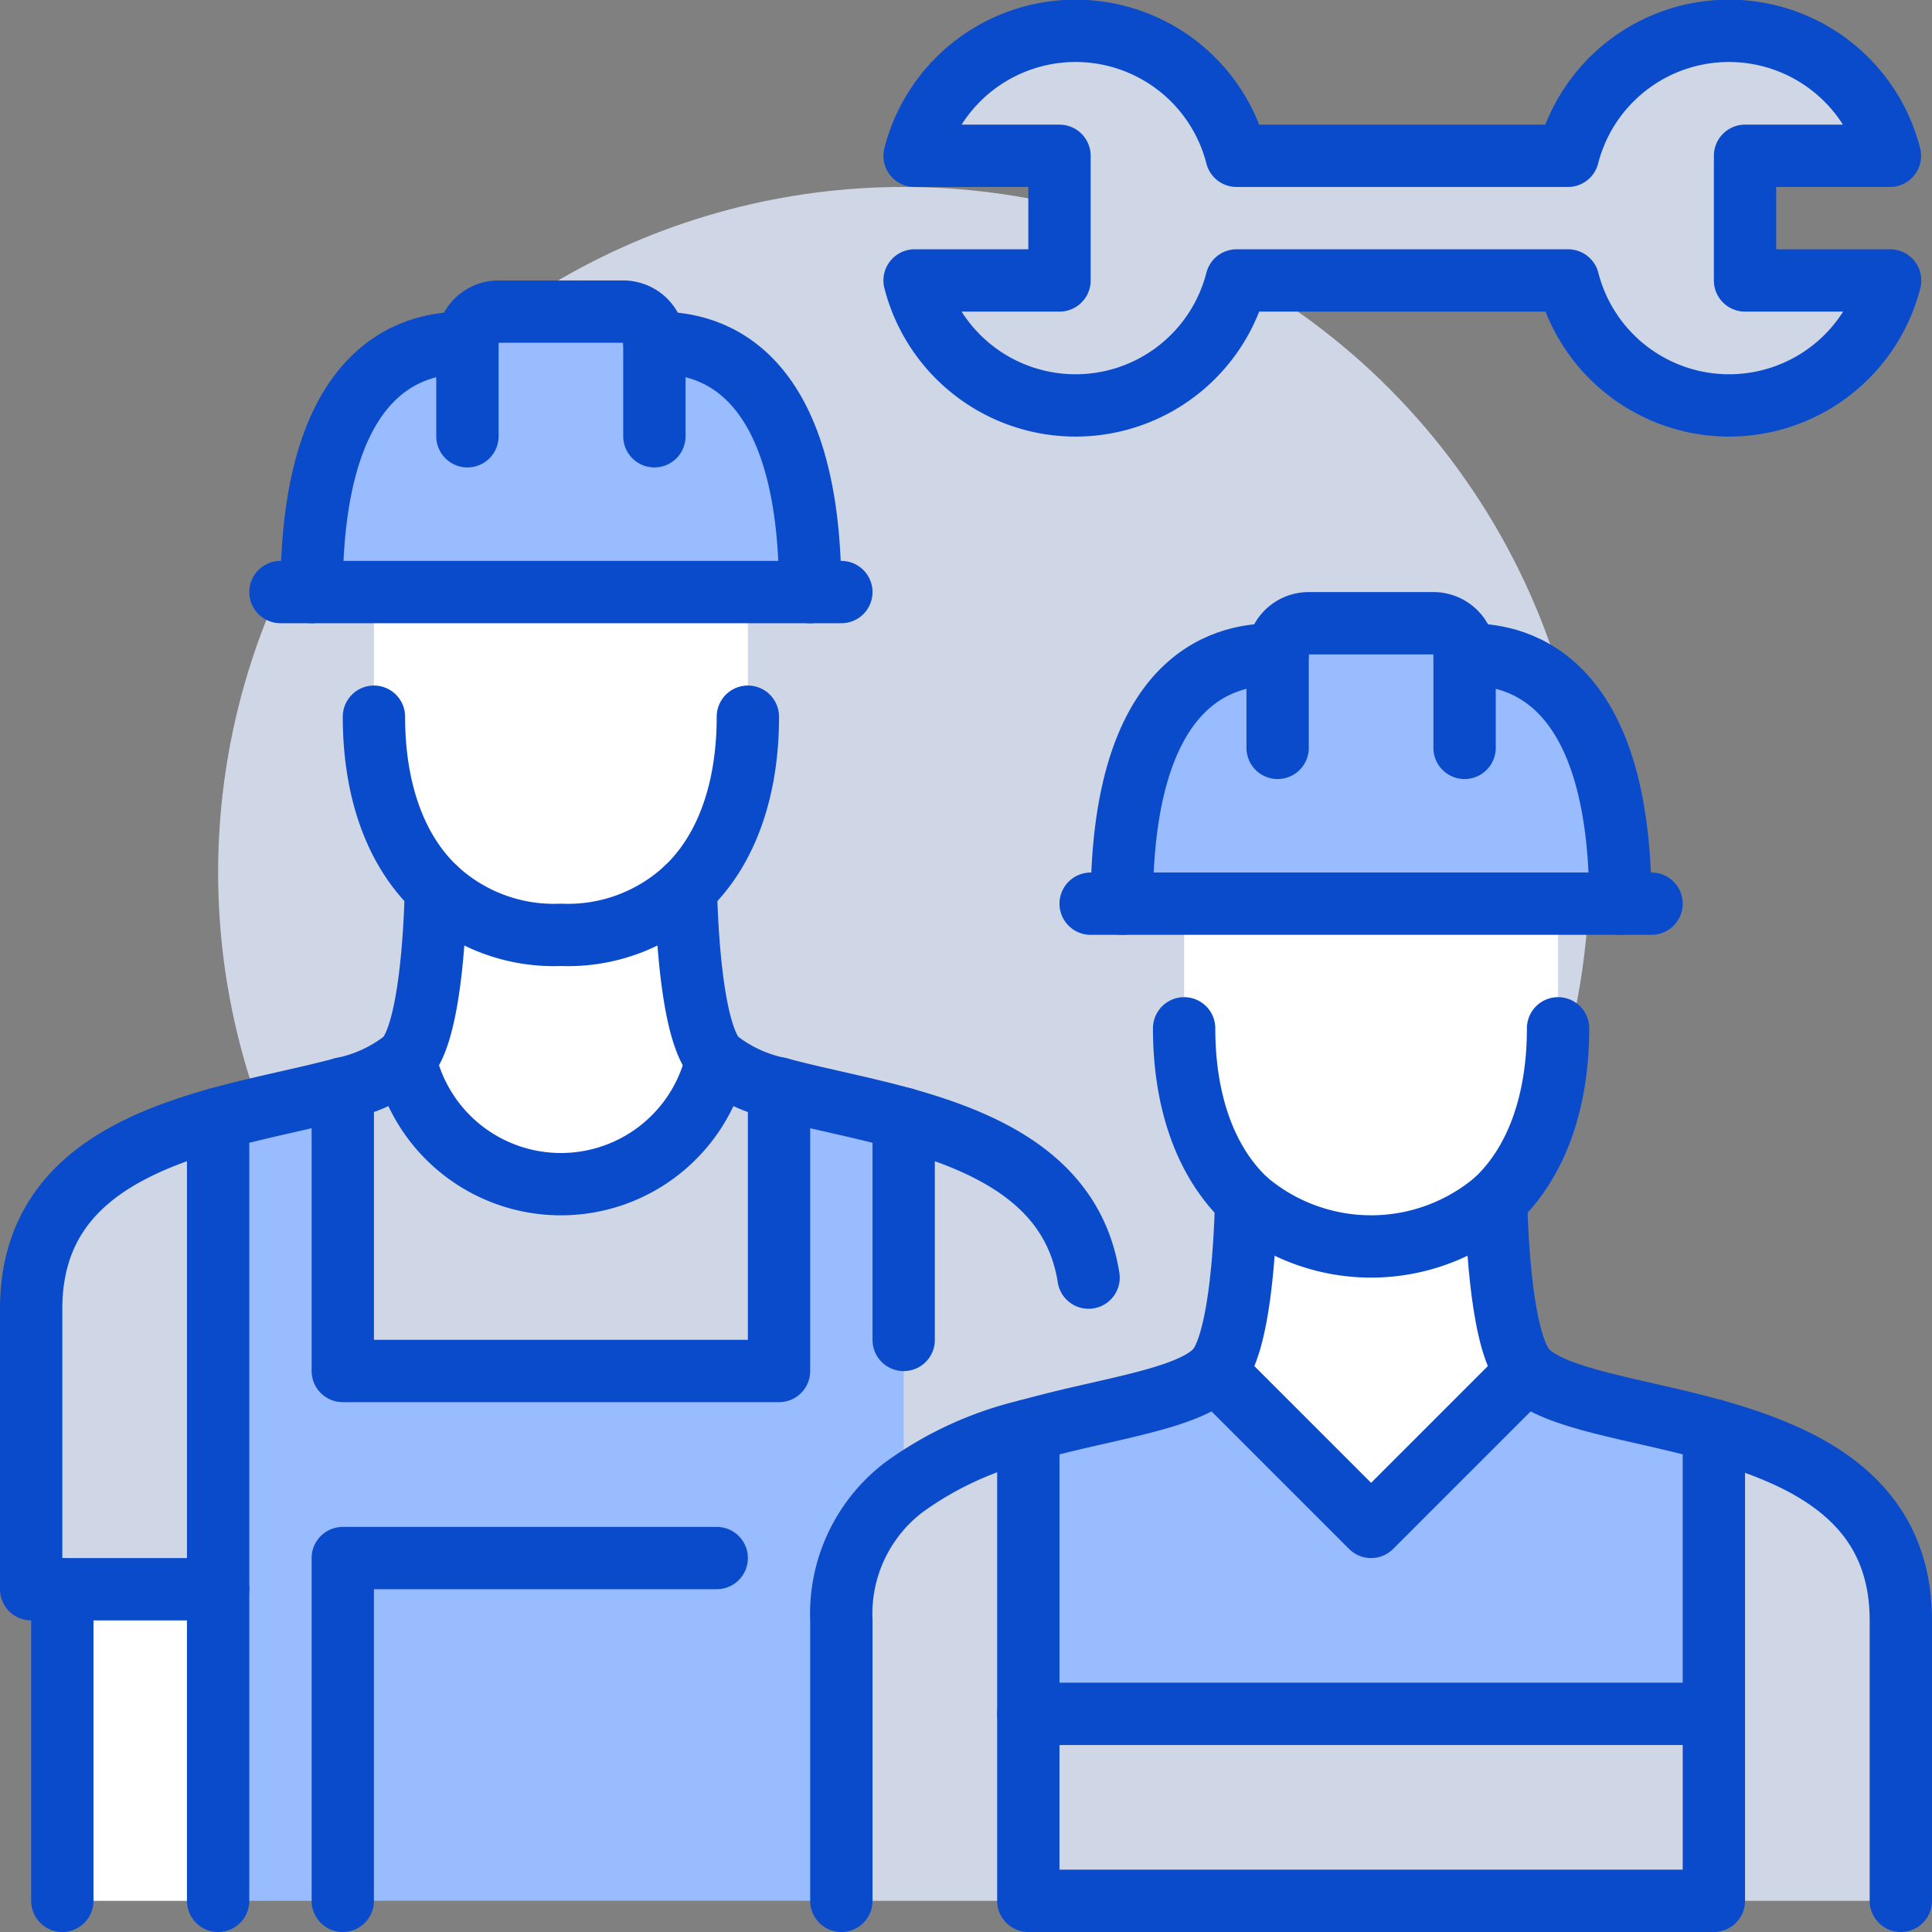 <svg xmlns="http://www.w3.org/2000/svg" width="93" height="93" viewBox="0 0 93 93">
  <rect x="0" y="0" width="93" height="93" fill="#808080" stroke="none"/>
  <g id="Construction" transform="translate(1.5 1.5)">
    <circle id="Ellipse_2" data-name="Ellipse 2" cx="33" cy="33" r="33" transform="translate(9 7.5)" fill="#cfd6e6"/>
    <g id="Group_11504" data-name="Group 11504">
      <g id="Group_11502" data-name="Group 11502">
        <path id="Path_1592" data-name="Path 1592" d="M119,100.95v13.5h-9V91.8C114.545,93.075,119,95.22,119,100.95Z" transform="translate(-29 -24.45)" fill="#cfd6e6"/>
        <path id="Path_1593" data-name="Path 1593" d="M105.65,8H98.675v6h6.975a8,8,0,0,1-15.5,0H74.2a8,8,0,0,1-15.5,0h6.975V8H58.7A8,8,0,0,1,74.2,8h15.96a8,8,0,0,1,15.5,0Z" transform="translate(-16.175 -2)" fill="#cfd6e6"/>
        <rect id="Rectangle_23146" data-name="Rectangle 23146" width="33" height="9" transform="translate(48 81)" fill="#cfd6e6"/>
        <path id="Path_1594" data-name="Path 1594" d="M99,90.85V104.5H66V90.85c.975-.27,1.965-.51,2.9-.72C71.61,89.515,74,89.005,75,88l7.5,7.5L90,88c1.365,1.365,5.22,1.8,9,2.85Z" transform="translate(-18 -23.5)" fill="#9bf"/>
        <path id="Path_1595" data-name="Path 1595" d="M88.5,41.5c1.5,0,7.5,0,7.5,12H72c0-12,6-12,7.5-12A1.5,1.5,0,0,1,81,40h6A1.5,1.5,0,0,1,88.5,41.5Z" transform="translate(-19.5 -11.5)" fill="#9bf"/>
        <path id="Path_1596" data-name="Path 1596" d="M94,58v6c0,3.45-.99,6.4-2.985,8.28a9.259,9.259,0,0,1-12.03,0C76.99,70.4,76,67.45,76,64V58H94Z" transform="translate(-20.5 -16)" fill="#fff"/>
        <path id="Path_1597" data-name="Path 1597" d="M93,85.26l-7.5,7.5L78,85.26c1.2-1.2,1.44-6.255,1.485-8.22a9.259,9.259,0,0,0,12.03,0C91.56,79.005,91.8,84.06,93,85.26Z" transform="translate(-21 -20.76)" fill="#fff"/>
        <path id="Path_1598" data-name="Path 1598" d="M66.895,79.45v6.63c-.93.21-1.92.45-2.895.72a16.659,16.659,0,0,0-6,2.745V71.8C62.125,72.955,66.175,74.83,66.895,79.45Z" transform="translate(-16 -19.45)" fill="#cfd6e6"/>
        <path id="Path_1599" data-name="Path 1599" d="M57,94.545A16.659,16.659,0,0,1,63,91.8v22.65H54v-13.5A7.655,7.655,0,0,1,57,94.545Z" transform="translate(-15 -24.45)" fill="#cfd6e6"/>
        <path id="Path_1600" data-name="Path 1600" d="M20,108.965H14V71.315c2.13-.585,4.29-.99,6-1.455v13.6H41V69.86c1.71.465,3.87.87,6,1.455V89.06a7.655,7.655,0,0,0-3,6.4v13.5H20Z" transform="translate(-5 -18.965)" fill="#9bf"/>
        <path id="Path_1601" data-name="Path 1601" d="M27.5,21.5A1.5,1.5,0,0,1,29,20h6a1.5,1.5,0,0,1,1.5,1.5c1.5,0,7.5,0,7.5,12H20C20,21.5,26,21.5,27.5,21.5Z" transform="translate(-6.5 -6.5)" fill="#9bf"/>
        <path id="Path_1602" data-name="Path 1602" d="M43,69.4V83H22V69.4A7.08,7.08,0,0,0,25,68a7.687,7.687,0,0,0,15,0A7.08,7.08,0,0,0,43,69.4Z" transform="translate(-7 -18.5)" fill="#cfd6e6"/>
        <path id="Path_1603" data-name="Path 1603" d="M42,38v6c0,3.45-.99,6.4-2.985,8.28A8.341,8.341,0,0,1,33,54.5a8.341,8.341,0,0,1-6.015-2.22C24.99,50.4,24,47.45,24,44V38Z" transform="translate(-7.5 -11)" fill="#fff"/>
        <path id="Path_1604" data-name="Path 1604" d="M39.515,57.04C39.56,59,39.8,64.06,41,65.26a7.687,7.687,0,0,1-15,0c1.2-1.2,1.44-6.255,1.485-8.22A8.341,8.341,0,0,0,33.5,59.26,8.341,8.341,0,0,0,39.515,57.04Z" transform="translate(-8 -15.76)" fill="#fff"/>
        <rect id="Rectangle_23147" data-name="Rectangle 23147" width="7.5" height="15" transform="translate(1.5 75)" fill="#fff"/>
        <path id="Path_1605" data-name="Path 1605" d="M11,71.8V94.45H2V80.95C2,75.22,6.455,73.075,11,71.8Z" transform="translate(-2 -19.45)" fill="#cfd6e6"/>
      </g>
      <g id="Group_11503" data-name="Group 11503">
        <path id="Path_1606" data-name="Path 1606" d="M82,46V41.5A1.5,1.5,0,0,1,83.5,40h6A1.5,1.5,0,0,1,91,41.5V46" transform="translate(-22 -11.5)" fill="none" stroke="#0a4bcc" stroke-linecap="round" stroke-linejoin="round" stroke-width="3"/>
        <path id="Path_1607" data-name="Path 1607" d="M94,42c1.5,0,7.5,0,7.5,12" transform="translate(-25 -12)" fill="none" stroke="#0a4bcc" stroke-linecap="round" stroke-linejoin="round" stroke-width="3"/>
        <path id="Path_1608" data-name="Path 1608" d="M79.5,42C78,42,72,42,72,54" transform="translate(-19.5 -12)" fill="none" stroke="#0a4bcc" stroke-linecap="round" stroke-linejoin="round" stroke-width="3"/>
        <path id="Path_1609" data-name="Path 1609" d="M70,58H97" transform="translate(-19 -16)" fill="none" stroke="#0a4bcc" stroke-linecap="round" stroke-linejoin="round" stroke-width="3"/>
        <path id="Path_1610" data-name="Path 1610" d="M94,66c0,3.45-.99,6.4-2.985,8.28a9.259,9.259,0,0,1-12.03,0C76.99,72.4,76,69.45,76,66" transform="translate(-20.5 -18)" fill="none" stroke="#0a4bcc" stroke-linecap="round" stroke-linejoin="round" stroke-width="3"/>
        <path id="Path_1611" data-name="Path 1611" d="M96.02,77.04c.045,1.965.285,7.02,1.485,8.22,1.365,1.365,5.22,1.8,9,2.85,4.545,1.275,9,3.42,9,9.15v13.5" transform="translate(-25.505 -20.76)" fill="none" stroke="#0a4bcc" stroke-linecap="round" stroke-linejoin="round" stroke-width="3"/>
        <path id="Path_1612" data-name="Path 1612" d="M54,110.76V97.26a7.655,7.655,0,0,1,3-6.4,16.659,16.659,0,0,1,6-2.745c.975-.27,1.965-.51,2.895-.72C68.61,86.775,71,86.265,72,85.26c1.2-1.2,1.44-6.255,1.485-8.22" transform="translate(-15 -20.76)" fill="none" stroke="#0a4bcc" stroke-linecap="round" stroke-linejoin="round" stroke-width="3"/>
        <path id="Path_1613" data-name="Path 1613" d="M99,91.8v22.65H66V91.8" transform="translate(-18 -24.45)" fill="none" stroke="#0a4bcc" stroke-linecap="round" stroke-linejoin="round" stroke-width="3"/>
        <path id="Path_1614" data-name="Path 1614" d="M93,88l-7.5,7.5L78,88" transform="translate(-21 -23.5)" fill="none" stroke="#0a4bcc" stroke-linecap="round" stroke-linejoin="round" stroke-width="3"/>
        <line id="Line_18" data-name="Line 18" x1="33" transform="translate(48 81)" fill="none" stroke="#0a4bcc" stroke-linecap="round" stroke-linejoin="round" stroke-width="3"/>
        <path id="Path_1615" data-name="Path 1615" d="M30,26V21.5A1.5,1.5,0,0,1,31.5,20h6A1.5,1.5,0,0,1,39,21.5V26" transform="translate(-9 -6.5)" fill="none" stroke="#0a4bcc" stroke-linecap="round" stroke-linejoin="round" stroke-width="3"/>
        <path id="Path_1616" data-name="Path 1616" d="M42,22c1.5,0,7.5,0,7.5,12" transform="translate(-12 -7)" fill="none" stroke="#0a4bcc" stroke-linecap="round" stroke-linejoin="round" stroke-width="3"/>
        <path id="Path_1617" data-name="Path 1617" d="M27.5,22C26,22,20,22,20,34" transform="translate(-6.5 -7)" fill="none" stroke="#0a4bcc" stroke-linecap="round" stroke-linejoin="round" stroke-width="3"/>
        <path id="Path_1618" data-name="Path 1618" d="M18,38H45" transform="translate(-6 -11)" fill="none" stroke="#0a4bcc" stroke-linecap="round" stroke-linejoin="round" stroke-width="3"/>
        <path id="Path_1619" data-name="Path 1619" d="M42,46c0,3.45-.99,6.4-2.985,8.28A8.341,8.341,0,0,1,33,56.5a8.341,8.341,0,0,1-6.015-2.22C24.99,52.4,24,49.45,24,46" transform="translate(-7.5 -13)" fill="none" stroke="#0a4bcc" stroke-linecap="round" stroke-linejoin="round" stroke-width="3"/>
        <path id="Path_1620" data-name="Path 1620" d="M44.02,57.04c.045,1.965.285,7.02,1.485,8.22a7.08,7.08,0,0,0,3,1.395c1.71.465,3.87.87,6,1.455,4.125,1.155,8.175,3.03,8.9,7.65" transform="translate(-12.505 -15.76)" fill="none" stroke="#0a4bcc" stroke-linecap="round" stroke-linejoin="round" stroke-width="3"/>
        <path id="Path_1621" data-name="Path 1621" d="M11,90.76H2V77.26c0-5.73,4.455-7.875,9-9.15,2.13-.585,4.29-.99,6-1.455a7.08,7.08,0,0,0,3-1.395c1.2-1.2,1.44-6.255,1.485-8.22" transform="translate(-2 -15.76)" fill="none" stroke="#0a4bcc" stroke-linecap="round" stroke-linejoin="round" stroke-width="3"/>
        <path id="Path_1622" data-name="Path 1622" d="M14,71.8v37.65" transform="translate(-5 -19.45)" fill="none" stroke="#0a4bcc" stroke-linecap="round" stroke-linejoin="round" stroke-width="3"/>
        <line id="Line_19" data-name="Line 19" y2="10.65" transform="translate(42 52.35)" fill="none" stroke="#0a4bcc" stroke-linecap="round" stroke-linejoin="round" stroke-width="3"/>
        <line id="Line_20" data-name="Line 20" y2="15" transform="translate(1.5 75)" fill="none" stroke="#0a4bcc" stroke-linecap="round" stroke-linejoin="round" stroke-width="3"/>
        <path id="Path_1623" data-name="Path 1623" d="M26,68a7.687,7.687,0,0,0,15,0" transform="translate(-8 -18.5)" fill="none" stroke="#0a4bcc" stroke-linecap="round" stroke-linejoin="round" stroke-width="3"/>
        <path id="Path_1624" data-name="Path 1624" d="M43,69.86v13.6H22V69.86" transform="translate(-7 -18.965)" fill="none" stroke="#0a4bcc" stroke-linecap="round" stroke-linejoin="round" stroke-width="3"/>
        <path id="Path_1625" data-name="Path 1625" d="M40,100H22v16.5" transform="translate(-7 -26.5)" fill="none" stroke="#0a4bcc" stroke-linecap="round" stroke-linejoin="round" stroke-width="3"/>
        <path id="Path_1626" data-name="Path 1626" d="M105.65,8a8,8,0,0,0-15.5,0H74.2A8,8,0,0,0,58.7,8h6.975v6H58.7a8,8,0,0,0,15.5,0h15.96a8,8,0,0,0,15.5,0H98.675V8Z" transform="translate(-16.175 -2)" fill="none" stroke="#0a4bcc" stroke-linecap="round" stroke-linejoin="round" stroke-width="3"/>
      </g>
    </g>
  </g>
</svg>
